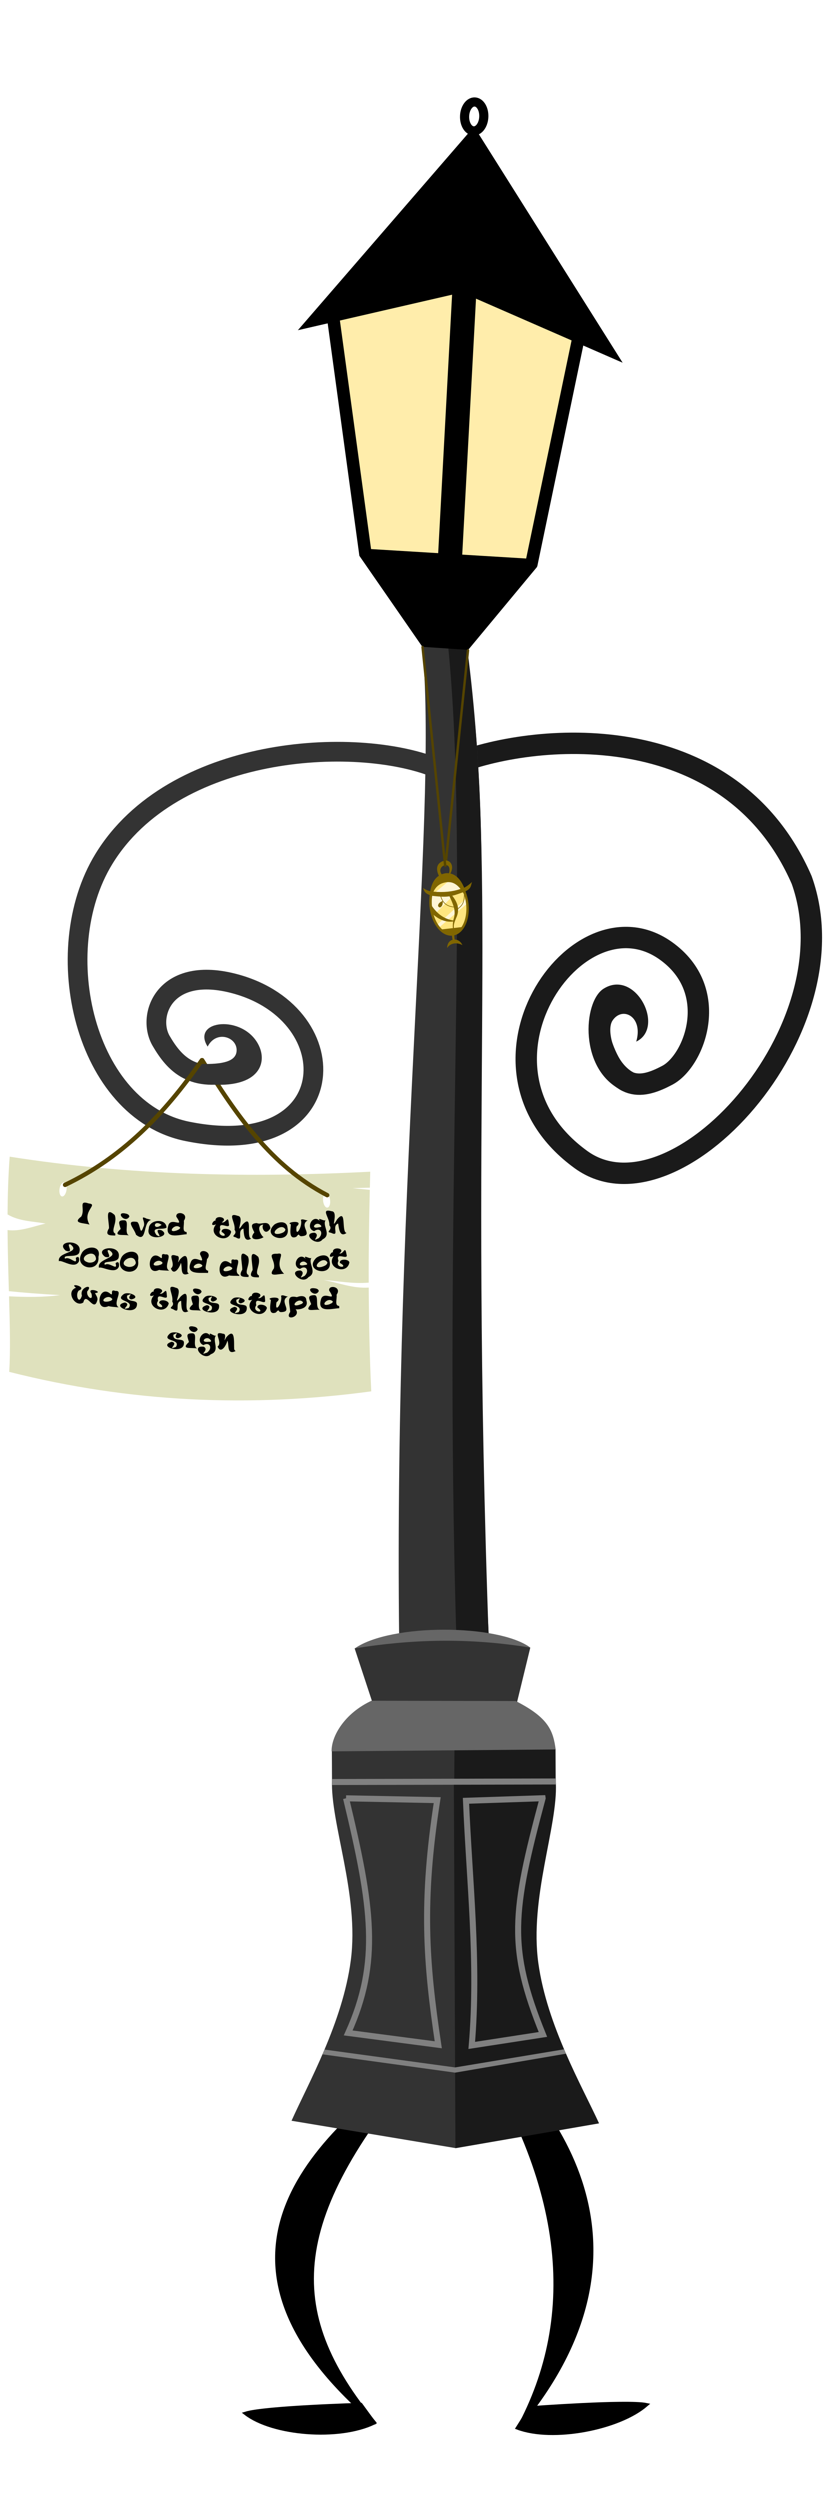 <svg width="1250" height="3750" version="1.1" viewBox="0 0 1252.6 3750" xmlns="http://www.w3.org/2000/svg">
 <g transform="matrix(3.621 .115 -.115 3.621 -1387.1 -47.646)">
  <path d="m402.32 479.45c50 6.245 99.914 5.652 149.78 1.482 0.01 2.213 0.032 4.421 0.049 6.632l-7.187 0.417 7.194 0.498c0.111 13.667 0.288 24.927 0.769 38.481-6.75 0.769-12.528-0.267-18.742-0.493 6.251 0.907 12.02 3.17 18.816 2.54 0.507 13.63 1.326 29.549 2.415 43.001-49.475 8.305-99.579 7.868-150.45-3.307 0.251-8.847-0.357-19.605-1.075-31.326 7.061 0.109 14.119-0.015 21.164-1.177-8.211-0.195-15.175-0.528-21.292-0.954-0.498-8.081-1.023-16.503-1.362-25.335 5.253 0.534 10.469-1.829 15.698-3.197-5.386-0.77-11.02-0.596-15.904-3.276-0.203-7.884-0.217-15.927 0.129-23.987zm22.846 10c-0.767-0.055-1.521 1.078-1.727 2.596-0.216 1.596 0.252 3.028 1.046 3.199 0.794 0.172 1.613-0.984 1.829-2.58 0.216-1.596-0.252-3.029-1.046-3.201-0.034-7e-3 -0.068-0.012-0.103-0.014zm108.85 1.139c-0.035 2e-3 -0.069 7e-3 -0.102 0.014-0.789 0.172-1.221 1.605-0.965 3.2 0.256 1.596 1.104 2.75 1.894 2.579 0.79-0.172 1.222-1.606 0.965-3.202-0.244-1.516-1.026-2.647-1.791-2.592z" fill="#dfe1bd" stroke-width=".664"/>
  <g transform="matrix(1.061 .003 .003 1.15 -28.374 -77.671)" stroke-width=".246px">
   <path d="m436.55 506.9c-2.13-0.6-6.949-0.097-3.312-2.806 1.604-2.735-1.573-6.033 2.768-4.809 3.971 0.222-2.664 2.83 0.544 7.615z"/>
   <path d="m446.74 510.51c-2.163 0.032-4.179 0.182-2.519-2.556-0.043-2.577-2.081-8.008 2.046-4.838 1.371 2.614-1.659 5.876 0.488 6.708z"/>
   <path d="m452.05 503.5c-1.604 2.8-5.78-1.822-1.475-1.031 0.592 0.083 1.368 0.322 1.475 1.031zm0.038 6.817c-2.161-0.408-6.651 0.797-3.292-2.236-0.649-1.945-1.533-3.165 1.229-3.169 2.352-0.103-0.065 4.501 2.063 5.404z"/>
   <path d="m460.58 504.46c-3.337 0.737-1.165 8.709-5.716 5.519-0.851-2.4-4.54-5.171 0.271-4.644 1.315 0.577 1.246 5.52 2.532 1.702 1.108-1.771-2.031-4.37 1.14-2.999l0.918 0.178z"/>
   <path d="m466.7 507.02c-1.327 1.054-6.582-0.457-3.811 2.826 3.44 1.62-2.126-2.653 1.864-1.813 4.644 2.282-6.376 4.675-4.955-0.501-0.03-3.207 6.65-4.026 6.902-0.512zm-1.949-0.937c-3.494-2.155-3.508 2.642 0 0z"/>
   <path d="m474.67 509.16c-3.014 0.245-8.939 2.329-7.199-3.199 1.163-2.844 6.383 1.391 2.954-2.987-0.485-2.287 5.081-1.607 2.974 1.363 0.282 1.701-0.712 4.035 1.2 4.014zm-2.614-2.306c-2.122-1.905-5.433 2.474-1.331 1.072 0.451-0.268 1.222-0.432 1.331-1.072z"/>
   <path d="m492.02 507.77c-1.121 4.768-9.579 1.637-5.98-2.546-2.967 1.222-0.808-1.863-0.26-1.233-0.401-2.433 5.423-1.367 2.46 0.445 1.73 0.432 2.348-3.05 2.79 0.402 0.792 2.521-4.47-1.411-3.242 2.241-1.778 2.733 4.295 2.812 0.525 0.779-0.322-1.586 3.421-1.392 3.707-0.089z"/>
   <path d="m499.92 509.94c-2.91 1.744-2.871-2.014-3.133-3.516-2.822 0.795 0.59 4.991-2.953 3.229-2.424-0.436 1.006-0.953-0.507-2.719 0.442-2.607-3.433-6.329 1.124-5.039 3.014 0.196-1.268 7.708 2.007 3.019 4.099-4.194 1.306 4.67 3.461 5.025z"/>
   <path d="m507.34 505.97c-2.048 3.265-3.82-0.546-2.757-1.261-3.676 0.441-0.057 4.933 0.262 4.485-1.771 1.29-6.349 1.556-3.745-1.537-1.079-1.902-1.903-3.188 0.899-3.396 1.616 0.79 4.606-1.675 5.34 1.708z"/>
   <path d="m514 505.5c1.837 6.414-10.51 3.958-5.174-0.907 1.468-1.089 4.863-1.691 5.174 0.907zm-0.765 0.755c-1.669-2.885-7.053 2.504-2.275 1.569 0.87-0.263 2.033-0.533 2.275-1.569z"/>
   <path d="m521.87 502.63c-3.659 1.983 2.55 5.279-2.081 5.782-1.616 0.256-0.732-1.49-2.235 0.297-3.752 1.645-1.764-4.952-2.409-4.481-2.128-0.636 5.541-1.915 2.385 0.811-0.462 4.578 2.547-0.298 1.629-2.465 0.719-0.582 1.883 0.205 2.711 0.057z"/>
   <path d="m528.96 502.16c-1.763 2.042 2.639 5.326-1.093 7.161-2.354 3.024-8.491-2.145-3.162-2.305 2.603 0.879-1.885 3.703 1.656 1.902 2.03-1.954 0.341-4.107-1.87-2.461-3.711-0.821-0.707-6.425 2.086-3.693-1.269-1.877 2.019 0.474 2.383-0.604zm-1.706 2.407c-1.88-2.424-4.918 1.44-0.982 0.436 0.334-0.078 0.866 9e-3 0.982-0.436z"/>
   <path d="m537.17 506.7c-2.764 1.935-3.025-1.814-3.405-3.293-2.752 0.984 0.986 4.935-2.689 3.42-2.453-0.27 0.928-1.019-0.722-2.676 0.233-2.629-3.929-6.077 0.72-5.1 3.022-9e-3 -0.651 7.771 2.243 2.874 3.756-4.458 1.675 4.567 3.853 4.775z"/>
   <path d="m432.83 520.29c-1.46 3.072-6.719-0.481-7.83 0.196-0.799-3.512 8.749-3.17 4.355-6.211-2.172-0.474 1.945 3.378-1.778 2.34-4.652-3.552 6.505-4.59 5.35 0.213-0.362 2.575-6.725 0.769-5.559 2.674 1.876-1.137 5.052 2.675 4.2-0.417 1.227-1.017 1.463 0.235 1.262 1.204z"/>
   <path d="m440.41 518.41c0.813 6.117-9.66 4.543-6.617-1.021 1.319-2.91 7.834-3.392 6.617 1.021zm-0.907 0.859c-0.396-4.533-8.328 0.19-2.885 1.325 1.056 0.097 2.474-0.159 2.885-1.325z"/>
   <path d="m448.54 521.63c-1.212 3.162-6.742-0.023-7.796 0.727-1.077-3.447 8.476-3.754 3.85-6.488-2.205-0.325 2.21 3.235-1.587 2.454-4.924-3.225 6.124-5.017 5.354-0.151-0.156 2.591-6.648 1.223-5.333 3.043 1.781-1.261 5.254 2.324 4.157-0.701 1.143-1.097 1.478 0.135 1.355 1.115z"/>
   <path d="m455.95 519.24c1.299 6.043-9.275 5.185-6.683-0.568 1.084-2.991 7.545-3.913 6.683 0.568zm-0.837 0.917c-0.756-4.492-8.293 0.754-2.773 1.517 1.061 0.025 2.456-0.327 2.773-1.517z"/>
   <path d="m468.26 522.53c-1.74-0.029-3.499-0.012-3.945-0.183-5.538 2.796-4.555-8.045 0.439-4.375 1.246 0.603-0.575-1.961 1.725-1.258 3.444-0.544-0.947 4.502 1.782 5.816zm-2.691-2.775c-1.889-2.24-5.878 1.873-1.511 0.957 0.507-0.202 1.33-0.302 1.511-0.957z"/>
   <path d="m475.93 523.3c-3.599 1.616-2.479-2.389-3.205-3.756-0.495 1.895-2.641 4.914-3.84 2.147 2.301-1.643-2.439-5.884 2.151-4.617 2.001-0.079-0.564 4.282 1.266 1.285 3.658-3.962 2.914 1.955 3.057 4.294l0.225 0.404z"/>
   <path d="m483.44 522.86c-3.021-0.12-9.186 1.235-6.68-4.041 1.554-2.681 6.128 2.148 3.349-2.608-0.157-2.327 5.261-0.983 2.753 1.71 0.038 1.722-1.276 3.917 0.621 4.127zm-2.264-2.603c-1.833-2.145-5.733 1.8-1.471 0.903 0.484-0.212 1.272-0.282 1.471-0.903z"/>
   <path d="m495.7 523.52c-1.741 0.027-3.498 0.1-3.95-0.058-5.431 2.97-4.854-7.893 0.275-4.385 1.268 0.563-0.648-1.941 1.677-1.312 3.503-0.752-0.899 4.33 1.962 5.392l0.025 0.239 0.013 0.125zm-2.793-2.687c-1.972-2.178-5.805 2.058-1.475 1.005 0.499-0.218 1.318-0.344 1.475-1.005z"/>
   <path d="m499.33 523.81c-2.163 0.032-4.179 0.182-2.519-2.556-0.043-2.577-2.081-8.008 2.046-4.838 1.371 2.614-1.659 5.876 0.488 6.708z"/>
   <path d="m503.37 523.81c-2.163 0.032-4.179 0.182-2.519-2.556-0.043-2.577-2.081-8.008 2.046-4.838 1.371 2.614-1.659 5.876 0.488 6.708z"/>
   <path d="m513.21 522.21c-2.23-0.012-6.699 1.741-4.048-1.81 0.692-3.04-3.38-5.357 1.165-5.332 3.88-0.836-1.679 3.411 2.883 7.142z"/>
   <path d="m523.85 515.95c-1.761 2.043 2.644 5.324-1.086 7.162-2.351 3.026-8.493-2.138-3.165-2.303 2.603 0.877-1.881 3.705 1.658 1.901 2.028-1.956 0.336-4.107-1.872-2.46-3.711-0.817-0.713-6.425 2.082-3.695-1.27-1.876 2.02 0.472 2.383-0.606zm-1.704 2.408c-1.882-2.423-4.916 1.444-0.982 0.436 0.334-0.078 0.866 8e-3 0.982-0.436z"/>
   <path d="m530.77 516.82c2.11 6.341-10.335 4.337-5.21-0.718 1.421-1.141 4.788-1.866 5.21 0.718zm-0.732 0.782c-1.791-2.821-6.941 2.758-2.206 1.65 0.858-0.294 2.009-0.606 2.206-1.65z"/>
   <path d="m538.61 517.26c-0.734 4.83-9.425 2.29-6.171-2.128-2.861 1.422-0.956-1.802-0.358-1.211-0.596-2.398 5.3-1.735 2.49 0.275 1.76 0.312 2.096-3.201 2.816 0.209 0.994 2.458-4.573-1.1-3.054 2.457-1.554 2.847 4.511 2.508 0.587 0.741-0.449-1.559 3.301-1.622 3.691-0.343z"/>
   <path d="m440.4 534.28c-1.153 4.313-4.459-3.439-5.376 0.774-3.088 2.123-7.175-3.747-3.03-5.224-3.113-1.918 4.767-0.457 1.085 1.001-1.477 1.625 0.309 5.361 1.317 1.761-1.194-3.096 4.661-4.628 2.019-1.579-0.384 2.001 2.664 3.739 1.673 0.7-2.2-2.493 5.142-0.599 1.406-0.188 0.427 0.847 1.346 1.695 0.906 2.755z"/>
   <path d="m448.9 536.38c-1.737-0.098-3.494-0.152-3.932-0.341-5.663 2.573-4.171-8.221 0.644-4.354 1.216 0.652-0.482-1.983 1.782-1.188 3.466-0.405-1.158 4.461 1.506 5.883zm-2.557-2.881c-1.781-2.313-5.959 1.636-1.554 0.896 0.515-0.181 1.342-0.249 1.554-0.896z"/>
   <path d="m456.03 535.12c-0.08 4.432-10.772 0.842-4.738-0.591 2.961 0.723-2.44 3.104 1.536 1.944 2.275-3.029-5.768-2.029-2.241-4.829 1.727-1.447 7.478 0.746 3.12 1.716-2.315-0.579 1.632-2.817-1.633-1.352-0.488 2.819 4.187 1.02 3.955 3.113z"/>
   <path d="m468.43 534.39c-1.348 4.719-9.646 1.245-5.851-2.788-3.022 1.1-0.718-1.895-0.2-1.243-0.284-2.447 5.482-1.145 2.435 0.545 1.707 0.503 2.491-2.952 2.768 0.516 0.671 2.551-4.397-1.592-3.346 2.107-1.907 2.659 4.154 2.985 0.487 0.8-0.246-1.598 3.484-1.251 3.706 0.062z"/>
   <path d="m476.22 536.88c-2.99 1.623-2.771-2.13-2.96-3.641-2.857 0.679 0.35 5.011-3.104 3.106-2.4-0.535 1.051-0.911-0.376-2.737 0.566-2.587-3.126-6.465 1.364-4.989 3.001 0.319-1.636 7.651 1.86 3.099 4.295-4.023 1.081 4.72 3.216 5.162z"/>
   <path d="m481.14 529.75c-1.604 2.8-5.78-1.822-1.475-1.031 0.592 0.083 1.368 0.322 1.475 1.031zm0.038 6.817c-2.161-0.408-6.651 0.797-3.292-2.236-0.649-1.945-1.533-3.165 1.229-3.169 2.352-0.103-0.065 4.501 2.063 5.404z"/>
   <path d="m488.16 534.71c0.294 4.423-10.673 1.612-4.775-0.249 3.014 0.508-2.172 3.268 1.696 1.827 2.013-3.182-5.924-1.608-2.643-4.652 1.6-1.566 7.521 0.207 3.257 1.486-2.358-0.41 1.39-2.924-1.742-1.23-0.249 2.845 4.261 0.716 4.207 2.818z"/>
   <path d="m499.01 535.03c0.249 4.425-10.689 1.519-4.772-0.291 3.008 0.534-2.205 3.25 1.677 1.841 2.046-3.164-5.907-1.66-2.595-4.675 1.616-1.552 7.518 0.272 3.241 1.514-2.353-0.431 1.42-2.912-1.73-1.245-0.277 2.842 4.254 0.753 4.178 2.855z"/>
   <path d="m506.87 534.78c-1.396 4.707-9.658 1.161-5.822-2.839-3.033 1.074-0.698-1.901-0.188-1.244-0.259-2.45 5.493-1.097 2.43 0.566 1.702 0.518 2.521-2.93 2.762 0.54 0.644 2.557-4.381-1.631-3.367 2.078-1.934 2.642 4.124 3.021 0.479 0.804-0.229-1.6 3.496-1.221 3.705 0.095z"/>
   <path d="m514.97 530.33c-3.731 1.864 2.349 5.358-2.297 5.713-1.625 0.204-0.675-1.513-2.244 0.225-3.811 1.524-1.576-5.007-2.239-4.557-2.103-0.705 5.609-1.736 2.352 0.887-0.634 4.561 2.556-0.216 1.721-2.412 0.741-0.558 1.873 0.266 2.707 0.144z"/>
   <path d="m522.2 531.52c1.42 3.394-4.425 3.62-4.195 3.199 2.788 2.84-4.474 4.809-1.975 1.156-0.278-3.283-2.035-6.196 2.466-5.407 1.187-0.544 3.625-0.897 3.704 1.052zm-1.267 0.719c-1.8-2.096-5.529 2.262-1.502 0.992 0.484-0.252 1.348-0.313 1.502-0.992z"/>
   <path d="m526.97 527.98c-1.347 2.912-5.926-1.373-1.563-0.914 0.598 0.038 1.393 0.216 1.563 0.914zm0.651 6.788c-2.192-0.241-6.559 1.303-3.482-1.975-0.822-1.888-1.813-3.035 0.94-3.25 2.336-0.283 0.34 4.489 2.542 5.226z"/>
   <path d="m535.18 533.93c-3.017 0.208-8.971 2.219-7.152-3.288 1.204-2.829 6.362 1.469 2.997-2.951-0.452-2.293 5.104-1.544 2.953 1.399 0.257 1.705-0.77 4.026 1.141 4.029zm-2.581-2.338c-2.094-1.931-5.468 2.407-1.347 1.056 0.454-0.262 1.228-0.417 1.347-1.056z"/>
   <path d="m474.82 548.37c0.294 4.423-10.673 1.612-4.775-0.249 3.014 0.508-2.172 3.268 1.696 1.827 2.013-3.182-5.924-1.608-2.643-4.652 1.6-1.566 7.521 0.207 3.257 1.486-2.358-0.41 1.39-2.924-1.742-1.23-0.249 2.845 4.261 0.716 4.207 2.818z"/>
   <path d="m480.03 543.41c-1.604 2.8-5.78-1.822-1.475-1.031 0.592 0.083 1.368 0.322 1.475 1.031zm0.038 6.817c-2.161-0.408-6.651 0.797-3.292-2.236-0.649-1.945-1.533-3.165 1.229-3.169 2.352-0.103-0.065 4.501 2.063 5.404z"/>
   <path d="m487.45 545.14c-2.01 1.837 1.94 5.578-1.997 6.997-2.721 2.75-8.154-3.052-2.845-2.634 2.471 1.156-2.342 3.476 1.401 2.07 2.263-1.722 0.861-4.044-1.542-2.648-3.578-1.218 0.117-6.461 2.541-3.444-1.02-2.003 1.944 0.69 2.442-0.341zm-2 2.207c-1.557-2.613-5.064 0.898-1.03 0.326 0.342-0.041 0.859 0.103 1.03-0.326z"/>
   <path d="m495.14 550.66c-3.537 1.729-2.567-2.308-3.345-3.651-0.424 1.91-2.457 4.994-3.758 2.268 2.239-1.715-2.658-5.802 1.977-4.682 1.997-0.143-0.404 4.297 1.314 1.243 3.508-4.075 2.986 1.861 3.216 4.194l0.24 0.396z"/>
  </g>
 </g>
 <path d="m656.09 1150.4c-123.08-49.469-396.17-32.92-499.98 136.98-84.797 138.79-28.469 378.23 125.67 409.34 233.5 47.152 243.39-174.64 72.664-221.58-106.71-29.336-134.51 47.356-112.1 85.618 20.226 34.531 47.176 63.994 115.36 45.189" fill="none" stroke="#333" stroke-width="29.66"/>
 <path d="m492.03 1792.6c-83.953-43.739-136.76-120.39-188.02-202.95" fill="none" stroke="#540" stroke-linecap="round" stroke-width="6.565"/>
 <path d="m294.67 1623.6c90.346 14.781 109.37-25.952 94.388-56.334-23.175-47.005-102.26-38.072-76.819 2.026 12.713-25.197 44.485-14.612 43.576 6.09-0.751 17.095-23.11 20.523-52.729 19.962z" fill="#333" fill-rule="evenodd" stroke-width="3.623"/>
 <path d="m681.14 1145.8c116.19-47.941 415.21-77.476 524.37 173.05 80.306 224.54-191.37 521.92-331.71 420.4-191.96-138.86-6.487-409.37 127.35-314.06 83.65 59.567 43.567 165.27 2.447 187.09-37.112 19.689-74.419 28.23-100.32-49.986" fill="none" stroke="#1a1a1a" stroke-width="32.165"/>
 <g transform="matrix(3.618 .467 -.274 3.593 -405.2 12.266)" fill-rule="evenodd">
  <path d="m303.88 222.13c12.747 64.908 5.129 219.4 22.434 417.2l37.247-2.761c-31.114-239.84-17.606-307.63-40.817-411.97z" fill="#333"/>
  <path d="m315.21 224.45c16.086 90.795 15.141 228.77 34.859 413.52l13.404-0.994c-25.771-229.95-20.16-315.63-40.214-411.99z" fill="#1a1a1a"/>
 </g>
 <g transform="matrix(3.464 0 0 3.494 -753.38 281.78)" fill-rule="evenodd" stroke="#000">
  <path d="m416.91 788.51c46.928 67.567 51.86 125.83 25.28 174.49 68.064-79.938 13.493-145.78-25.28-174.49z" stroke-width="1.102px"/>
  <path d="m403.37 801.75c-60.815 70.047-63.75 110.17-22.77 159.14-86.866-72.792-23.171-126.29 22.77-159.14z" stroke-width="1.102px"/>
  <path d="m379.87 960.52c-15.3 7.318-43.967 4.976-55.747-4.027 8.457-2.607 50.002-3.784 50.002-3.784z" stroke-width="1.536px"/>
 </g>
 <g transform="matrix(-3.591 .483 .483 3.591 1755.8 -7.699)">
  <path d="m425.55 633.76-25.663 26.825-18.639 2.361-27.79-19.839c11.925-11.479 56.045-17.59 72.092-9.347z" fill="#666" fill-rule="evenodd"/>
  <path d="m425.69 633.79-7.353 39.401-50.782 6.268-14.16-36.266c24.98-7.659 48.93-10.034 72.295-9.404z" fill="#333" fill-rule="evenodd"/>
  <path transform="rotate(172.59)" d="m-306.58-738.23h49.378v12.648l-49.233 1.623z" fill="#1a1a1a"/>
  <path transform="rotate(172.59)" d="m-350.03-738.08h50.744l0.145 13.904-50.889-1.623z" fill="#333"/>
  <g fill-rule="evenodd">
   <path d="m421.64 656.24-59.297 8.097c-12.547 8.643-13.76 14.247-13.754 22.122l92.262-11.617c-0.656-6.153-7.329-14.909-19.21-18.602z" fill="#666"/>
   <path d="m442.27 686.6c3.11 17.911-4.939 48.641 2.244 75.211 6.795 25.136 24.298 48.24 33.254 62.69l-65.958 20.322c-8.486-50.565-18.029-101.13-19.731-151.69z" fill="#333"/>
   <path d="m350.36 700.21c1.575 18.111 17.317 45.746 17.17 73.27-0.139 26.038-11.149 52.85-16.11 69.111l60.447 2.266-19.557-150.36z" fill="#1a1a1a"/>
  </g>
  <path d="m442.36 687.47-92.109 12.168" fill="none" stroke="#808080" stroke-width="2.5"/>
  <path d="m460.24 797.07-52.693 14.551-45.851-1.416-0.525 1.915 46.655 1.651 53.549-14.865z" fill="#808080" fill-rule="evenodd"/>
  <path d="m437.51 694.95-37.394 5.794c12.027 40.688 13.622 65.675 13.091 100.64l36.401-9.852c-17.114-27.481-16.82-50.546-12.098-96.586z" fill="none" stroke="#808080" stroke-width="2.5"/>
  <path d="m356.65 705.79 31.668-3.189c3.072 33.297 3.685 67.297 11.157 100.9l-29.885-0.572c9.643-37.543 5.963-51.864-12.94-97.135z" fill="none" stroke="#808080" stroke-width="2.5"/>
 </g>
 <path d="m778.32 3645.5c52.608 19.923 152.16 1.105 193.56-34.748-29.167-5.983-174.7 4.844-174.7 4.844z" fill-rule="evenodd" stroke="#000" stroke-width="5.344px"/>
 <g transform="matrix(3.557 -.686 .686 3.557 -868 332.29)">
  <g stroke="#000">
   <path d="m364 104.41-5.76 104.7 66.707 17.122 40.281-96.355-45.841-26.795z" fill="#ffedab" fill-rule="evenodd" stroke-miterlimit="0" stroke-width="5.183"/>
   <path d="m420.48 104.38-28.232 113.25" fill="none" stroke-width="10"/>
   <path d="m349.93 111.61 65.753-2.357 5.727 2.08 55.59 38.217-41.121-105.59z" fill-rule="evenodd" stroke-width="1.071px"/>
   <path transform="rotate(13.1)" d="m438.43-61.093c0 3.319-1.788 6.009-3.993 6.009s-3.993-2.691-3.993-6.009 1.788-6.009 3.993-6.009 3.993 2.691 3.993 6.009z" fill="none" stroke-linecap="square" stroke-width="3.796"/>
  </g>
  <path d="m355.7 209.06 18.476 41.919 18.419 4.858 34.673-28.449z" fill-rule="evenodd" stroke-width="0"/>
 </g>
 <path d="m97.857 1777.1c84.957-40.584 148.77-105.28 205.68-187.41" fill="none" stroke="#540" stroke-linecap="round" stroke-width="6.565"/>
 <path d="m936.02 1635.4c-65.632-30.398-59.561-133.35-28.549-153.07 47.983-30.516 93.468 58.274 49.233 79.464 11.086-37.778-21.232-54.167-35.891-31.252-10.041 16.235 5.26 63.723 31.656 77.574z" fill="#1a1a1a" fill-rule="evenodd" stroke-width="3.623"/>
 <path d="m703.74 973.63-33.861 323.63" fill="none" stroke="#540" stroke-linecap="round" stroke-width="3.623px"/>
 <g transform="matrix(3.596 -.44 .44 3.596 -949.03 395.33)">
  <path d="m420.39 317.92a7.598 12.151 0 0 1-7.598 12.151 7.598 12.151 0 0 1-7.598-12.151 7.598 12.151 0 0 1 7.598-12.151 7.598 12.151 0 0 1 7.598 12.151z" fill="#ffe680"/>
  <g fill-rule="evenodd">
   <path d="m405.84 313.14 8.573-5.6 4.217 3.664-12.998 10.302z" fill="#fff6d5"/>
   <path d="m404.63 317.74c0.406-4.608 1.401-12.948 8.384-13.221 6.675 0.206 7.75 9.648 7.64 12.898-2.393-8.329-5.479-9.094-7.738-9.155-2.466 0.094-6.211 0.59-8.286 9.478z" fill="#806600"/>
   <path d="m402.93 309.45c1.401 1.253 2.802 1.841 4.203 2.053 4.085 0.903 7.743 0.954 11.046 0.293 1.197-0.126 2.542-0.424 5.279-2.346-0.775 1.241-0.383 3.036-4.399 3.812-5.562 1.324-6.952 1.265-12.708-0.098-3.1-1.238-3.081-2.476-3.421-3.715z" fill="#806600"/>
   <path d="m406.81 325.38 13.482-9.472v2.212l-12.86 8.504z" fill="#fff6d5"/>
   <path d="m413.4 314.15c1.879 5.617 1.645 7.282 0.358 10.209-0.684 2.712-0.498 2.847-0.472 4.317l0.429-0.093c-0.181-1.944-0.071-2.535 1.28-4.968 1.815-2.812 1.933-5.692-0.417-9.541z" fill="#806600"/>
   <path d="m413.9 324.42c-3.709-1.08-6.522-3.423-8.714-8.091l0.069 3.942c2.72 3.321 5.786 4.601 8.506 4.495z" fill="#806600"/>
  </g>
  <path d="m409.82 313.77c0.635 3.628 2.797 4.66 5.256 5.187" fill="none" stroke="#806600" stroke-width=".25"/>
  <path d="m416.11 319.86c2.721-1.534 3.165-2.913 3.596-6.224" fill="none" stroke="#806600" stroke-width=".25"/>
  <g fill="#806600" fill-rule="evenodd">
   <path d="m410.42 315.81c-1.213 0.274-1.941 0.819-2.164 1.595-0.085 0.481 0.418 1.059 0.926 0.858 0.707-0.403 1.063-0.863 1.239-2.453z"/>
   <path d="m408.26 327.45 8.988 0.069c-0.729 1.344-1.568 2.618-4.287 2.696-2.902-0.436-3.773-1.611-4.701-2.765z"/>
   <path d="m412.41 330.15 0.138 3.595h0.761l0.138-3.941z"/>
   <path d="m409.85 335.4c0.571-4.3 5.462-3.973 6.43-0.415-1.763-1.342-4.619-1.762-6.43 0.415z"/>
  </g>
  <path d="m420.39 317.92a7.598 12.151 0 0 1-7.598 12.151 7.598 12.151 0 0 1-7.598-12.151 7.598 12.151 0 0 1 7.598-12.151 7.598 12.151 0 0 1 7.598 12.151z" fill="none" stroke="#806600" stroke-linecap="square"/>
  <path d="m413.61 306.39c4.305-7.696-4.699-5.727-2.252-1.566l-1.14 0.716s-2.433-5.422 2.817-6.257c2.398-0.381 4.933 3.015 0.575 7.107z" fill="#806600" fill-rule="evenodd"/>
 </g>
 <path d="m635.38 968.67 34.043 328.59" fill="none" stroke="#540" stroke-linecap="round" stroke-width="3.623px"/>
</svg>
